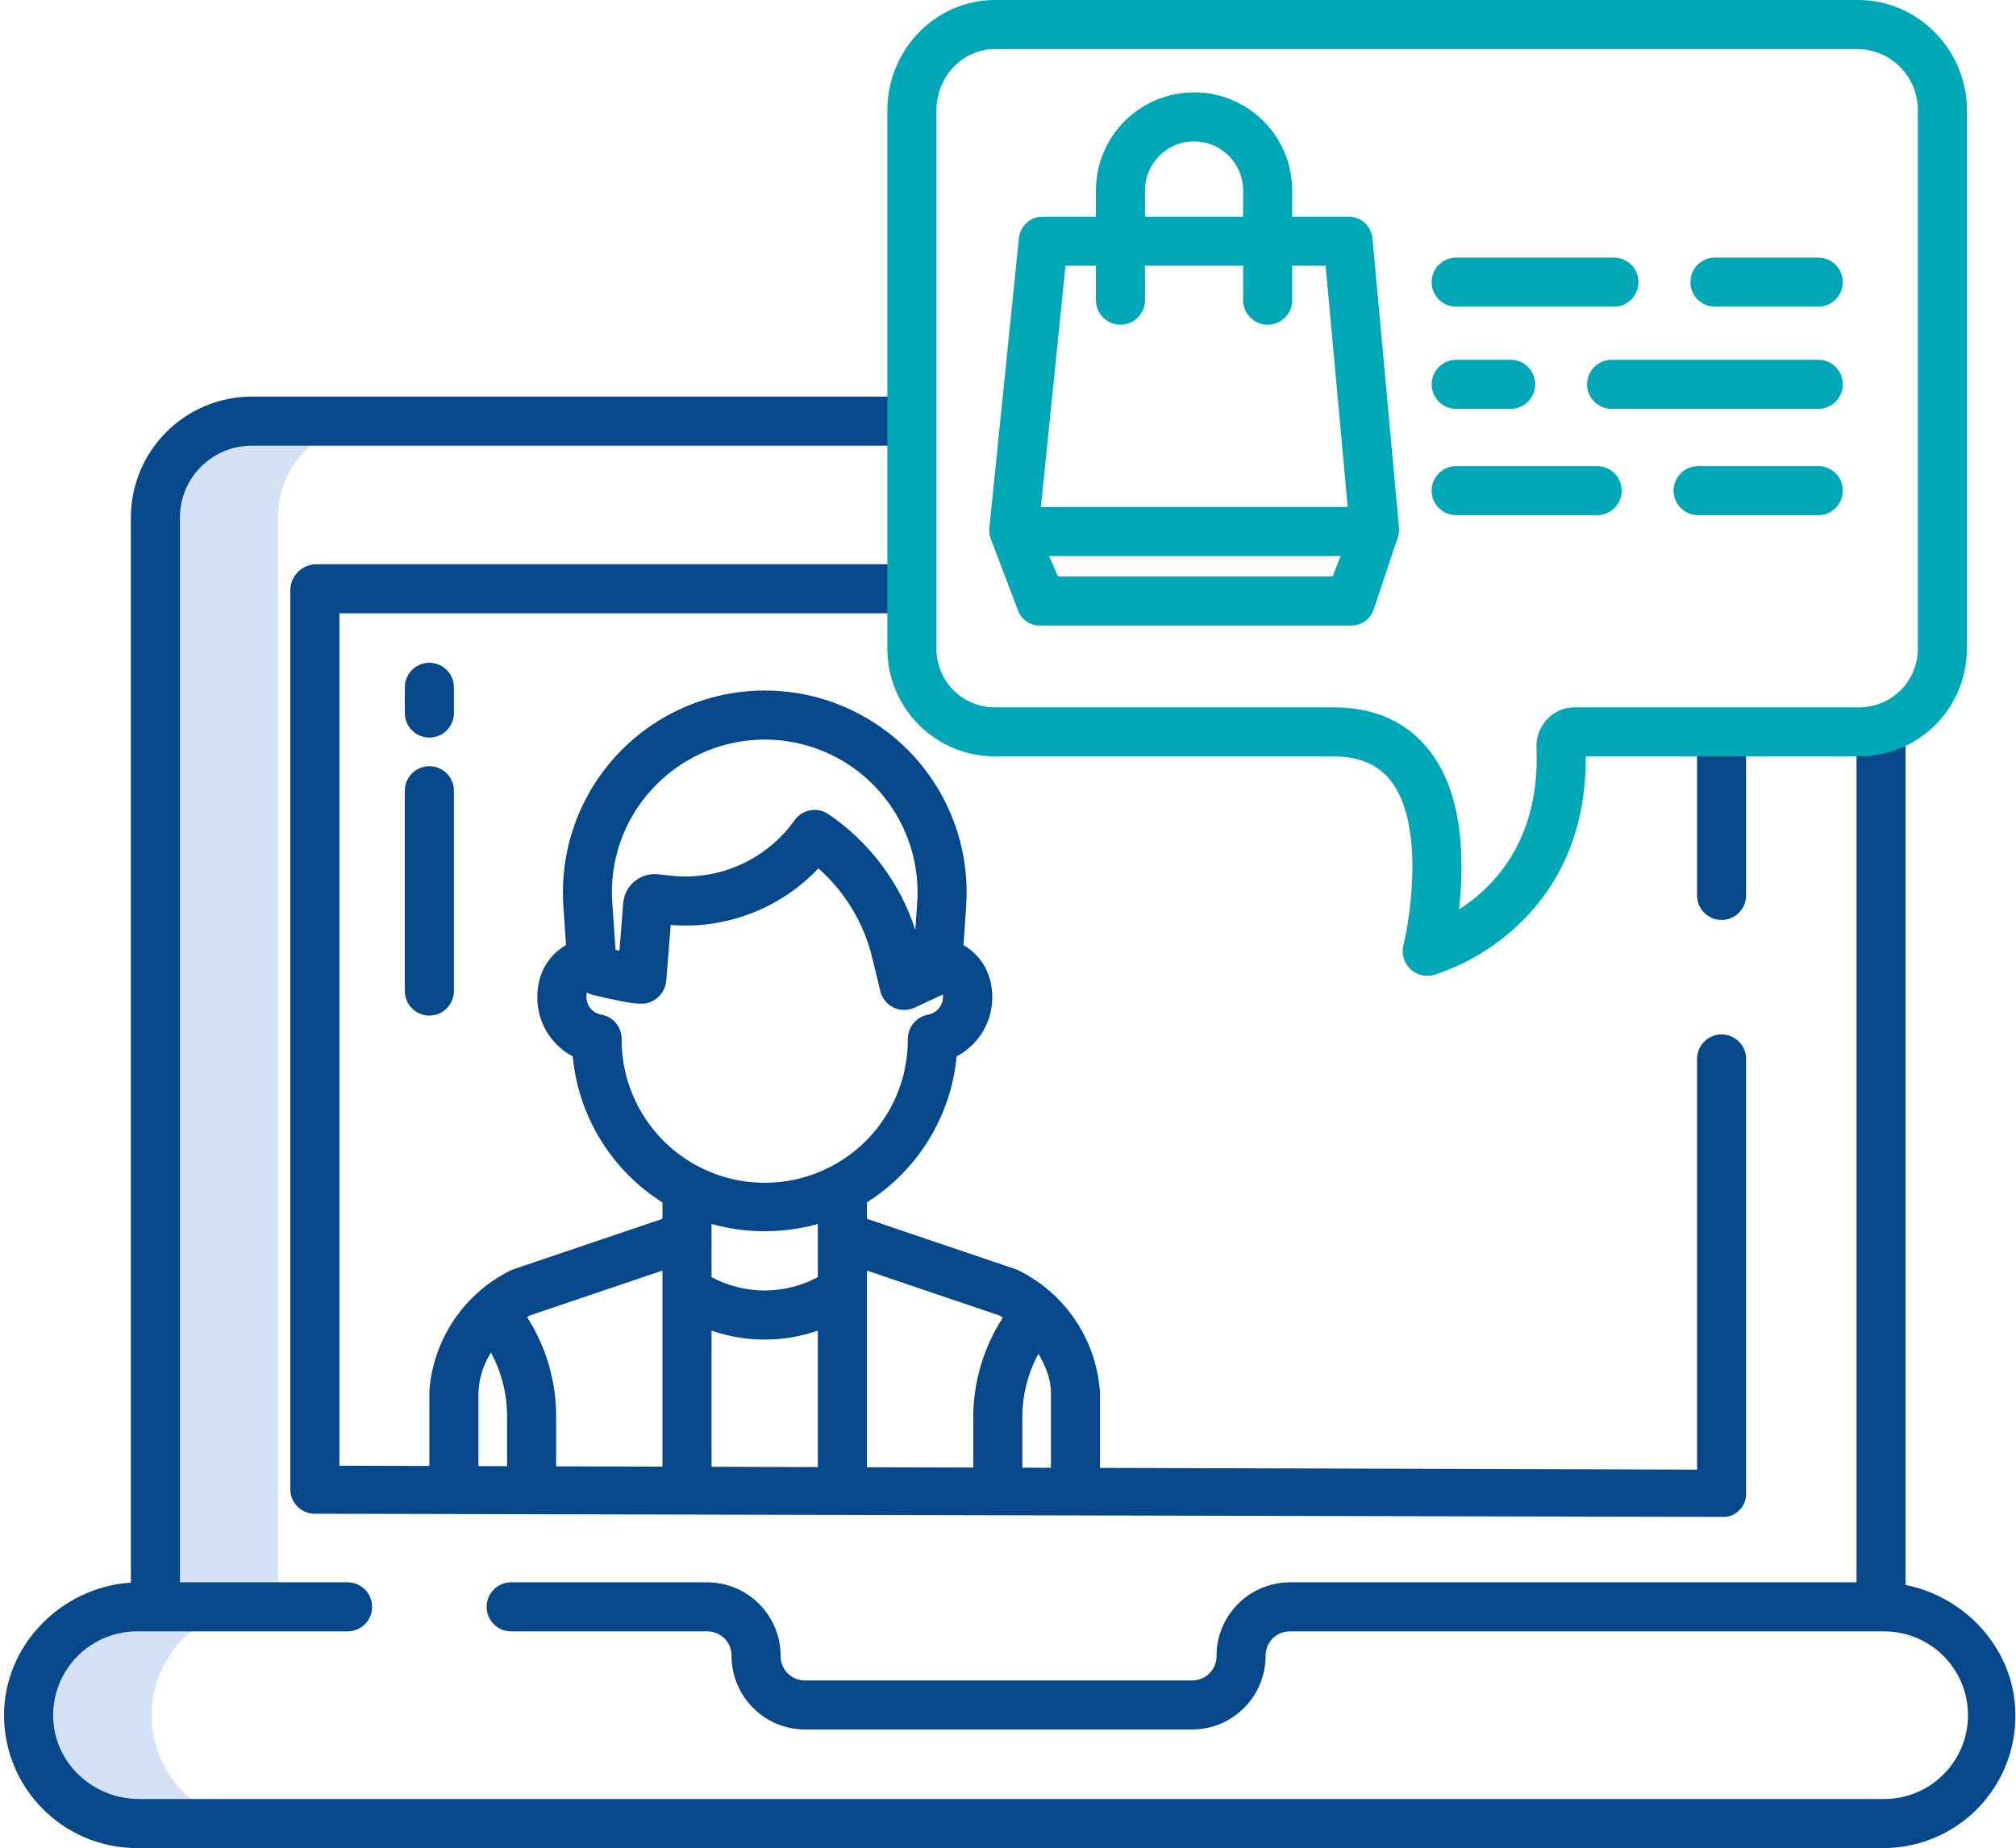 <?xml version="1.0" encoding="UTF-8"?>
<svg width="493px" height="452px" viewBox="0 0 493 452" version="1.1" xmlns="http://www.w3.org/2000/svg" xmlns:xlink="http://www.w3.org/1999/xlink">
    <title>Service-online</title>
    <g id="Page-1" stroke="none" stroke-width="1" fill="none" fill-rule="evenodd">
        <g id="Service-online" fill-rule="nonzero">
            <path d="M38,126.51 L38,393 L33.24,393 C26.269,393.024 19.595,395.822 14.69,400.775 C7.187,408.346 4.941,419.67 8.986,429.532 C13.031,439.393 22.582,445.878 33.24,446 L63.24,446 C51.088,445.85 40.598,437.449 37.797,425.623 C34.997,413.797 40.606,401.583 51.4,396 L68,396 L68,126.51 C68.015,120.238 70.53,114.23 74.988,109.818 C79.445,105.405 85.478,102.952 91.75,102.999 L61.75,102.999 C55.478,102.952 49.445,105.405 44.988,109.818 C40.53,114.23 38.015,120.238 38,126.51 L38,126.51 Z" id="Path" fill="#D4E1F4"></path>
            <g id="Group" transform="translate(241, 22)" fill="#00A7B6">
                <path d="M203.649,41 L178.381,41 C175.067,41 172.381,43.686 172.381,47 C172.381,50.314 175.067,53 178.381,53 L203.649,53 C206.963,53 209.649,50.314 209.649,47 C209.649,43.686 206.963,41 203.649,41 L203.649,41 Z" id="Path"></path>
                <path d="M115.1,53 L153.685,53 C156.999,53 159.685,50.314 159.685,47 C159.685,43.686 156.999,41 153.685,41 L115.1,41 C111.786,41 109.1,43.686 109.1,47 C109.1,50.314 111.786,53 115.1,53 Z" id="Path"></path>
                <path d="M203.649,66 L153.113,66 C149.799,66 147.113,68.686 147.113,72 C147.113,75.314 149.799,78 153.113,78 L203.649,78 C206.963,78 209.649,75.314 209.649,72 C209.649,68.686 206.963,66 203.649,66 L203.649,66 Z" id="Path"></path>
                <path d="M115.1,78 L128.417,78 C131.731,78 134.417,75.314 134.417,72 C134.417,68.686 131.731,66 128.417,66 L115.1,66 C111.786,66 109.1,68.686 109.1,72 C109.1,75.314 111.786,78 115.1,78 Z" id="Path"></path>
                <path d="M203.649,92 L174.266,92 C170.952,92 168.266,94.686 168.266,98 C168.266,101.314 170.952,104 174.266,104 L203.649,104 C206.963,104 209.649,101.314 209.649,98 C209.649,94.686 206.963,92 203.649,92 L203.649,92 Z" id="Path"></path>
                <path d="M149.574,92 L115.1,92 C111.786,92 109.1,94.686 109.1,98 C109.1,101.314 111.786,104 115.1,104 L149.57,104 C152.884,104 155.57,101.314 155.57,98 C155.57,94.686 152.884,92 149.57,92 L149.574,92 Z" id="Path"></path>
                <path d="M94.621,36.236 C94.318,33.19 91.705,30.901 88.646,31 L75,31 L75,24.586 C75,11.331 64.255,0.586 51,0.586 C37.745,0.586 27,11.331 27,24.586 L27,31 L14.142,31 C11.106,30.901 8.505,33.156 8.173,36.176 L0.943,107.11 C0.85,108.008 0.969,108.915 1.29,109.759 L7.959,127.371 C8.866,129.657 11.125,131.114 13.581,131 L89.207,131 C91.747,131.104 94.057,129.538 94.9,127.14 L100.847,109.378 C101.108,108.652 101.204,107.876 101.128,107.108 L94.621,36.236 Z M39,24.586 C39,17.959 44.373,12.586 51,12.586 C57.627,12.586 63,17.959 63,24.586 L63,31 L39,31 L39,24.586 Z M19.562,43 L27,43 L27,51.418 C27,54.732 29.686,57.418 33,57.418 C36.314,57.418 39,54.732 39,51.418 L39,43 L63,43 L63,51.418 C63,54.732 65.686,57.418 69,57.418 C72.314,57.418 75,54.732 75,51.418 L75,43 L83.171,43 L88.578,102 L13.554,102 L19.562,43 Z M17.747,119 L15.553,114 L86.836,114 L84.879,119 L17.747,119 Z" id="Shape"></path>
            </g>
            <path d="M111,168.1 C111,164.786 108.314,162.1 105,162.1 C101.686,162.1 99,164.786 99,168.1 L99,174.4 C99,177.714 101.686,180.4 105,180.4 C108.314,180.4 111,177.714 111,174.4 L111,168.1 Z" id="Path" fill="#06488A"></path>
            <path d="M105,187.391 C101.686,187.391 99,190.077 99,193.391 L99,242.391 C99,245.705 101.686,248.391 105,248.391 C108.314,248.391 111,245.705 111,242.391 L111,193.391 C111,190.077 108.314,187.391 105,187.391 L105,187.391 Z" id="Path" fill="#06488A"></path>
            <path d="M466,387.647 L466,178 L454,178 L454,387 L315.353,387 C305.469,387.077 297.496,395.11 297.493,404.994 C297.518,406.569 296.914,408.089 295.814,409.217 C294.714,410.344 293.209,410.986 291.634,411 L196.756,411 C195.181,410.986 193.676,410.344 192.576,409.216 C191.475,408.088 190.871,406.568 190.896,404.993 C190.892,395.109 182.92,387.077 173.036,387 L125,387 C121.686,387 119,389.686 119,393 C119,396.314 121.686,399 125,399 L173.036,399 C174.611,399.014 176.116,399.656 177.216,400.783 C178.316,401.911 178.921,403.431 178.896,405.006 C178.899,414.89 186.872,422.923 196.756,423 L291.634,423 C301.518,422.923 309.49,414.89 309.493,405.006 C309.468,403.431 310.073,401.911 311.173,400.783 C312.273,399.656 313.778,399.014 315.353,399 L460.76,399 C472.082,399 481.26,408.178 481.26,419.5 C481.26,430.822 472.082,440 460.76,440 L34,440 C23.489,440 14.321,432.286 13.136,421.842 C12.473,416.081 14.281,410.308 18.113,405.954 C21.945,401.601 27.441,399.074 33.24,399 L85,399 C88.314,399 91,396.314 91,393 C91,389.686 88.314,387 85,387 L44,387 L44,126.508 C44.02,121.829 45.904,117.351 49.235,114.065 C52.566,110.779 57.069,108.956 61.748,109 L223,109 L223,97 L61.748,97 C53.888,96.961 46.335,100.049 40.754,105.585 C35.174,111.12 32.024,118.648 32,126.508 L32,387.077 C15,388.177 0.9,402.411 0.985,419.665 C1.082,437.452 15.454,451.859 33.24,452 L460.76,452 C469.36,451.95 477.585,448.469 483.607,442.33 C489.63,436.19 492.952,427.9 492.839,419.3 C492.78,403.725 481,390.646 466,387.647 L466,387.647 Z" id="Path" fill="#06488A"></path>
            <path d="M427,179 L415,179 L415,219 C415,222.314 417.686,225 421,225 C424.314,225 427,222.314 427,219 L427,179 Z" id="Path" fill="#06488A"></path>
            <path d="M223,138 L77.37,138 C73.856,138.01 71.01,140.856 71,144.37 L71,364.459 C71.052,366.042 71.731,367.54 72.888,368.623 C74.045,369.705 75.585,370.283 77.168,370.23 L420.968,371.001 L421.407,371.001 C422.772,371.024 424.095,370.523 425.101,369.6 C426.299,368.554 426.991,367.045 427.001,365.455 L427.001,259 C427.001,255.686 424.315,253 421.001,253 C417.687,253 415.001,255.686 415.001,259 L415.001,359.442 L269.001,359.017 L269.001,340.25 C269.001,340.084 268.942,339.918 268.928,339.75 C267.845,327.369 260.429,316.431 249.328,310.842 C249.123,310.719 248.909,310.613 248.688,310.524 L212,298.094 L212,294.081 C224.455,286.217 232.56,273.023 233.945,258.359 C240.631,254.844 244.032,247.201 242.167,239.881 C241.279,236.198 238.911,233.044 235.622,231.165 L236.269,221.646 C237.538,203.24 228.439,185.663 212.677,176.074 C196.916,166.485 177.122,166.485 161.361,176.074 C145.599,185.663 136.5,203.24 137.769,221.646 L138.424,231.146 C135.124,233.024 132.75,236.186 131.868,239.879 C131.555,241.161 131.398,242.476 131.398,243.795 C131.324,249.89 134.664,255.514 140.05,258.367 C141.434,273.036 149.541,286.234 162,294.1 L162,298.094 L125.3,310.527 C125.064,310.617 124.835,310.723 124.615,310.846 C113.519,316.438 106.11,327.376 105.032,339.754 C105.019,339.92 105,340.086 105,340.254 L105,358.545 L83,358.481 L83,150 L223,150 L223,138 Z M174,325.449 C182.421,328.369 191.58,328.366 200,325.442 L200,358.816 L174,358.742 L174,325.449 Z M250,358.963 L250,346.552 C250.026,341.152 251.379,335.842 253.939,331.088 C255.566,333.955 257,337.161 257,340.514 L257,358.982 L250,358.963 Z M244.422,321.755 C244.731,321.916 244.937,322.091 245.237,322.265 C240.545,329.499 238.032,337.93 238,346.552 L238,358.928 L212,358.851 L212,310.76 L244.422,321.755 Z M159.7,192.755 C170.494,181.193 187.398,177.679 201.905,183.983 C216.412,190.287 225.378,205.042 224.29,220.822 L223.833,227.443 C220.1,215.9 212.621,205.934 202.582,199.124 C199.882,197.29 196.211,197.95 194.32,200.61 C187.454,210.252 175.92,215.441 164.15,214.183 L160.886,213.832 C158.824,213.611 156.761,214.232 155.164,215.555 C153.567,216.878 152.573,218.79 152.408,220.857 L151.477,232.508 C151.164,232.441 150.848,232.373 150.531,232.308 L149.738,220.827 C148.979,210.487 152.593,200.303 159.7,192.754 L159.7,192.755 Z M152.022,254.076 C152.022,251.162 149.928,248.669 147.058,248.166 C144.939,247.794 143.396,245.951 143.4,243.8 C143.4,243.442 143.442,243.086 143.527,242.738 L143.527,242.732 C143.613,242.78 143.692,242.839 143.78,242.884 C144.214,243.106 144.673,243.274 145.148,243.384 C156.571,246.067 158.148,245.96 160.456,244.274 C161.878,243.229 162.779,241.621 162.928,239.862 L164.019,226.222 C177.532,227.316 190.813,222.228 200.137,212.386 C206.656,218.149 211.249,225.775 213.293,234.233 L215.283,242.433 C215.707,244.182 216.894,245.649 218.517,246.428 C220.139,247.207 222.026,247.217 223.656,246.454 L230.544,243.233 L230.567,243.22 C230.593,243.41 230.606,243.601 230.606,243.792 C230.612,245.941 229.073,247.783 226.957,248.159 C224.079,248.695 221.994,251.209 222,254.137 C222.055,266.682 215.39,278.296 204.532,284.577 C193.673,290.859 180.283,290.847 169.435,284.546 C158.588,278.245 151.944,266.619 152.021,254.075 L152.022,254.076 Z M186.99,301.13 C191.386,301.133 195.762,300.542 200,299.372 L200,312.354 C191.882,316.715 182.118,316.715 174,312.354 L174,299.378 C178.232,300.543 182.601,301.132 186.99,301.129 L186.99,301.13 Z M162,310.757 L162,358.708 L136,358.632 L136,346.552 C136.043,337.9 133.576,329.421 128.9,322.142 C129.128,322.013 129.254,321.877 129.488,321.755 L162,310.757 Z M117,340.514 C117.148,337.067 118.205,333.721 120.064,330.814 C122.673,335.648 124.026,341.059 124,346.552 L124,358.6 L117,358.579 L117,340.514 Z" id="Shape" fill="#06488A"></path>
            <path d="M454.424,0 L243.33,0 C228.676,0 216.999,12.272 216.999,26.926 L216.999,158.536 C216.956,165.545 219.712,172.281 224.655,177.25 C229.599,182.218 236.321,185.008 243.33,185 L326.077,185 C332.405,185 336.989,186.982 340.093,190.943 C348.216,201.314 345.082,223.528 343.193,231.196 C342.745,232.99 343.148,234.891 344.285,236.349 C345.422,237.807 347.167,238.662 349.016,238.665 C349.544,238.668 350.069,238.601 350.579,238.465 C357.753,236.165 364.366,232.387 369.992,227.375 C378.292,220.046 387.926,207.004 387.792,185.004 L454.426,185.004 C461.475,185.068 468.255,182.303 473.249,177.328 C478.244,172.354 481.035,165.585 481,158.536 L481,26.926 C481,12.272 469.078,0 454.424,0 L454.424,0 Z M469.001,158.536 C469.034,162.402 467.506,166.118 464.762,168.841 C462.017,171.564 458.29,173.064 454.424,173 L385.024,173 C382.492,173.012 380.075,174.063 378.341,175.908 C376.567,177.782 375.627,180.294 375.734,182.872 C376.686,205.337 365.409,216.913 356.803,222.428 C357.026,220.4 357.212,218.198 357.314,215.881 C357.938,201.853 355.327,190.944 349.556,183.561 C344.1,176.588 336.205,173 326.077,173 L243.33,173 C239.503,173.011 235.831,171.487 233.137,168.768 C230.443,166.049 228.953,162.363 228.999,158.536 L228.999,26.926 C228.999,18.889 235.293,12 243.33,12 L454.424,12 C462.536,12.176 469.016,18.812 469.001,26.926 L469.001,158.536 Z" id="Shape" fill="#00A7B6"></path>
        </g>
    </g>
</svg>